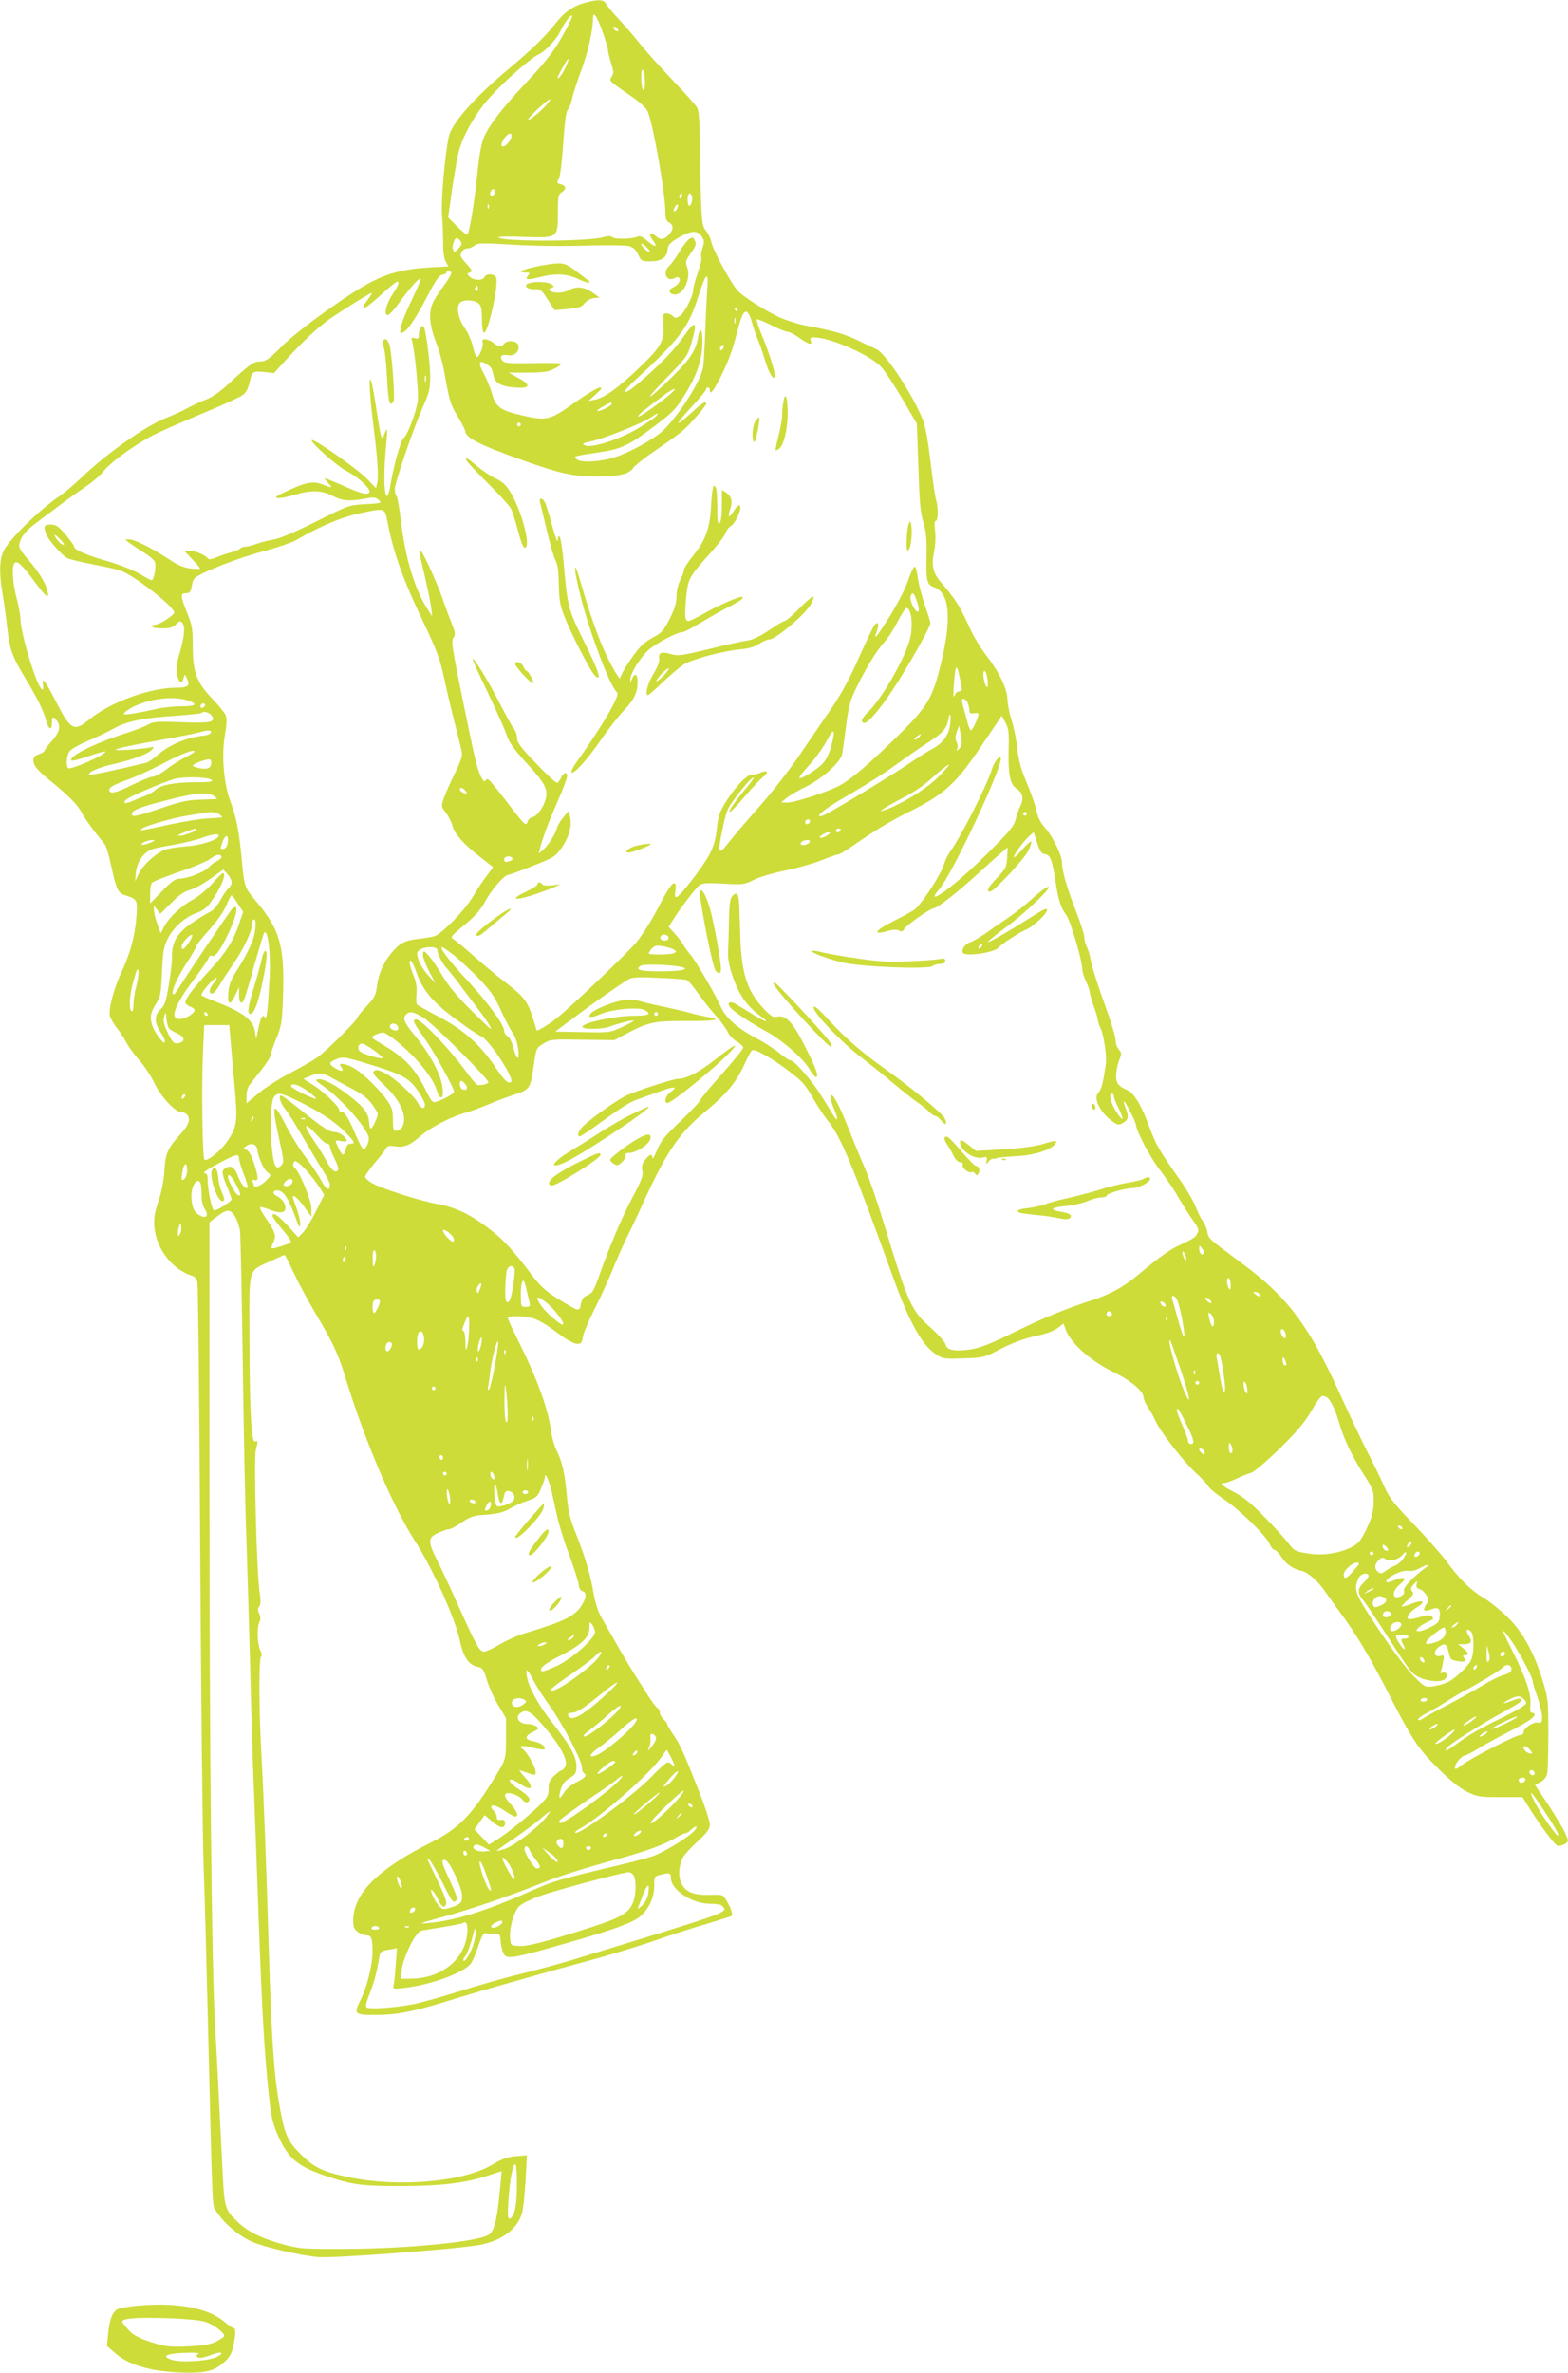 <?xml version="1.0" standalone="no"?>
<!DOCTYPE svg PUBLIC "-//W3C//DTD SVG 20010904//EN"
 "http://www.w3.org/TR/2001/REC-SVG-20010904/DTD/svg10.dtd">
<svg version="1.0" xmlns="http://www.w3.org/2000/svg"
 width="846pt" height="1280pt" viewBox="0 0 846 1280"
 preserveAspectRatio="xMidYMid meet">
<g transform="translate(0,1280) scale(0.1,-0.1)"
fill="#cddc39" stroke="none">
<path d="M3160 12786 c-68 -18 -115 -51 -164 -114 -53 -68 -129 -142 -254
-246 -187 -157 -305 -291 -321 -365 -21 -99 -43 -350 -36 -423 3 -40 6 -106 6
-146 -1 -45 4 -84 13 -101 l15 -28 -105 -6 c-130 -8 -214 -29 -307 -76 -119
-60 -393 -257 -485 -348 -71 -71 -88 -83 -117 -83 -37 0 -55 -13 -172 -121
-44 -41 -90 -73 -120 -84 -26 -9 -70 -30 -98 -45 -27 -15 -81 -40 -120 -55
-109 -43 -317 -189 -455 -321 -41 -39 -93 -83 -115 -98 -110 -73 -277 -237
-306 -299 -23 -51 -24 -122 -4 -237 8 -47 19 -130 25 -184 12 -109 26 -148 99
-269 65 -108 97 -173 110 -225 14 -49 31 -56 31 -12 0 34 7 38 26 13 23 -31
16 -63 -26 -110 -22 -25 -40 -49 -40 -53 0 -5 -14 -13 -30 -19 -22 -7 -30 -16
-30 -33 1 -29 20 -52 95 -113 97 -79 144 -127 166 -169 11 -22 42 -66 67 -99
26 -32 53 -67 60 -76 6 -10 21 -60 32 -112 29 -132 36 -146 79 -160 62 -20 64
-25 57 -114 -7 -103 -34 -200 -79 -296 -42 -88 -73 -204 -64 -241 4 -13 21
-42 38 -64 17 -21 40 -57 51 -79 12 -22 43 -65 70 -95 27 -30 64 -87 83 -127
36 -73 111 -153 144 -153 10 0 22 -5 29 -12 23 -23 12 -56 -37 -110 -67 -73
-79 -102 -84 -195 -3 -51 -15 -112 -32 -163 -22 -65 -26 -95 -22 -140 11 -120
99 -232 208 -264 9 -2 20 -17 24 -33 4 -15 11 -667 15 -1448 5 -781 13 -1553
19 -1715 6 -162 15 -502 21 -755 29 -1190 23 -1055 51 -1100 39 -60 113 -123
183 -156 63 -29 250 -74 361 -85 77 -8 756 43 876 66 123 24 208 91 228 181 5
24 13 102 17 173 l7 129 -59 -5 c-46 -4 -75 -14 -130 -47 -156 -92 -503 -122
-769 -67 -146 31 -190 52 -265 127 -70 70 -86 107 -114 271 -29 167 -41 352
-56 838 -13 447 -28 836 -40 1055 -13 230 -14 505 -2 517 6 6 5 19 -4 36 -16
31 -19 125 -4 152 7 13 6 27 -1 44 -9 19 -9 29 0 40 8 10 9 31 1 82 -15 103
-31 711 -20 759 13 53 12 55 -4 49 -20 -8 -29 157 -30 562 -1 385 -10 353 113
410 40 19 75 34 77 34 2 0 24 -43 48 -95 25 -53 76 -148 114 -213 98 -165 125
-222 162 -342 108 -352 257 -703 380 -895 96 -150 213 -410 240 -531 20 -95
49 -137 100 -147 24 -5 30 -14 48 -74 12 -37 39 -98 62 -135 l40 -67 0 -108
c0 -112 0 -113 -55 -203 -128 -211 -200 -285 -350 -360 -282 -141 -414 -271
-419 -412 -1 -41 3 -53 23 -69 13 -10 33 -19 46 -19 29 0 35 -17 35 -89 0 -71
-30 -192 -65 -261 -38 -75 -33 -80 80 -80 114 0 202 17 390 75 184 57 434 128
730 209 132 35 305 88 385 116 80 28 205 69 279 90 73 22 136 42 139 44 7 8
-6 48 -28 83 -19 32 -20 33 -92 31 -89 -3 -133 17 -154 68 -16 37 -11 89 11
134 7 14 43 53 79 86 54 50 66 67 66 92 0 17 -27 100 -61 184 -82 209 -99 245
-136 300 -18 26 -33 51 -33 56 0 5 -9 17 -20 27 -11 10 -20 26 -20 36 0 10 -6
22 -14 26 -7 4 -32 37 -54 73 -23 36 -53 83 -67 105 -14 22 -56 92 -92 155
-36 63 -77 134 -90 158 -15 25 -32 78 -40 125 -18 104 -45 196 -95 322 -32 79
-42 121 -49 200 -11 124 -25 187 -54 246 -13 25 -26 70 -30 100 -16 126 -76
291 -186 511 -27 54 -49 102 -49 108 0 14 98 12 143 -4 21 -8 56 -27 78 -43
22 -15 60 -43 85 -61 26 -17 57 -32 70 -32 19 0 24 6 29 38 3 20 30 84 59 142
30 58 74 155 100 217 25 62 60 140 77 175 18 35 62 128 98 208 122 264 188
360 333 479 110 91 163 156 206 252 17 37 34 69 40 73 15 9 99 -38 193 -108
76 -57 93 -75 134 -148 27 -46 63 -101 81 -123 71 -88 128 -225 355 -852 86
-238 154 -360 230 -410 35 -23 44 -25 147 -21 100 3 113 6 172 36 89 47 152
71 233 88 41 8 84 25 103 39 l32 25 11 -30 c26 -76 138 -175 265 -235 85 -41
156 -101 156 -132 0 -11 11 -37 25 -57 14 -21 32 -53 40 -72 22 -53 147 -214
213 -276 33 -30 65 -64 71 -75 6 -12 43 -43 83 -70 85 -56 229 -197 248 -242
7 -17 18 -31 25 -31 7 0 25 -18 40 -41 29 -41 58 -61 107 -73 36 -8 91 -57
130 -115 17 -25 55 -77 83 -116 79 -106 150 -225 233 -385 152 -297 178 -337
287 -446 70 -70 119 -109 160 -130 56 -27 68 -29 180 -29 l120 0 20 -33 c76
-123 154 -227 171 -230 10 -1 28 4 39 11 19 15 19 15 0 58 -11 24 -52 92 -91
152 l-72 108 29 15 c16 8 32 26 36 42 4 15 7 113 7 217 0 177 -2 196 -28 280
-46 154 -109 270 -191 350 -40 39 -98 86 -130 105 -71 42 -129 100 -203 200
-31 41 -111 132 -179 202 -104 108 -127 138 -155 200 -17 40 -58 123 -89 183
-31 61 -98 202 -149 314 -169 373 -281 523 -535 710 -176 131 -174 128 -181
166 -3 19 -15 46 -25 59 -10 13 -27 47 -38 77 -12 30 -48 92 -81 139 -116 164
-134 196 -168 289 -43 118 -83 185 -121 201 -49 20 -64 43 -58 92 2 24 10 57
18 75 11 28 11 34 -4 51 -9 10 -17 29 -17 41 0 27 -18 87 -80 261 -26 74 -51
155 -55 180 -4 25 -14 57 -21 72 -8 15 -14 39 -14 53 0 15 -20 77 -44 138 -48
122 -76 219 -76 263 0 40 -51 144 -93 190 -24 27 -38 56 -46 94 -6 30 -30 97
-52 149 -30 71 -43 116 -50 185 -6 50 -20 118 -31 151 -11 33 -21 83 -22 110
-2 60 -43 146 -115 240 -27 35 -62 92 -79 127 -55 118 -63 133 -95 179 -18 25
-49 64 -69 87 -44 49 -54 91 -38 167 7 33 9 80 5 111 -4 36 -3 54 4 54 14 0
14 77 1 116 -5 16 -18 106 -29 199 -12 104 -27 190 -39 223 -51 133 -202 365
-253 388 -13 6 -58 27 -99 47 -75 36 -134 53 -284 81 -43 8 -107 29 -142 45
-77 36 -193 110 -223 142 -35 37 -133 217 -143 263 -5 23 -19 51 -30 63 -23
25 -26 61 -31 463 -2 126 -6 182 -16 200 -8 14 -68 81 -134 150 -66 69 -145
157 -175 195 -31 39 -81 97 -112 130 -31 33 -62 70 -69 83 -13 25 -41 27 -111
8z m-110 -153 c-55 -102 -97 -158 -226 -295 -116 -124 -184 -212 -213 -279
-12 -26 -24 -90 -31 -154 -20 -198 -46 -362 -60 -370 -4 -2 -28 18 -54 44
l-48 48 21 150 c12 82 28 176 37 208 22 85 93 209 166 289 79 88 221 212 265
233 38 18 99 84 118 128 16 36 55 88 62 81 3 -3 -14 -40 -37 -83z m199 1 c17
-47 31 -93 31 -103 0 -10 8 -42 17 -71 14 -43 15 -55 4 -73 -16 -24 -18 -21
103 -105 54 -37 82 -64 92 -87 29 -70 93 -437 94 -537 0 -37 4 -50 20 -58 26
-14 25 -38 -2 -67 -25 -27 -45 -29 -69 -7 -29 26 -43 12 -19 -19 32 -41 17
-45 -26 -8 -25 22 -41 30 -53 25 -29 -14 -121 -16 -136 -4 -10 8 -24 8 -52 0
-85 -24 -563 -24 -563 0 0 4 61 5 135 2 184 -7 185 -6 185 128 0 89 2 101 20
112 27 17 25 36 -4 44 -22 5 -23 7 -10 32 7 16 17 95 23 191 8 116 15 169 25
180 8 9 18 34 22 56 4 22 27 93 51 158 37 100 61 209 63 280 0 39 20 12 49
-69z m87 -1 c-7 -7 -26 7 -26 19 0 6 6 6 15 -2 9 -7 13 -15 11 -17z m-284
-195 c-10 -24 -27 -50 -37 -58 -12 -10 -7 6 16 47 38 70 50 76 21 11z m428
-81 c0 -30 -4 -46 -10 -42 -5 3 -10 32 -10 63 0 41 3 53 10 42 5 -8 10 -37 10
-63z m-541 -133 c-39 -41 -89 -79 -89 -68 0 12 113 115 119 109 2 -3 -11 -21
-30 -41z m-179 -157 c0 -20 -30 -57 -45 -57 -17 0 -10 25 13 53 18 20 32 22
32 4z m-90 -301 c0 -17 -14 -29 -23 -20 -8 8 3 34 14 34 5 0 9 -6 9 -14z
m1010 -21 c0 -8 -4 -15 -10 -15 -5 0 -7 7 -4 15 4 8 8 15 10 15 2 0 4 -7 4
-15z m53 -33 c-3 -12 -9 -22 -14 -22 -11 0 -12 54 -2 64 11 11 23 -19 16 -42z
m-1096 -34 c-3 -8 -6 -5 -6 6 -1 11 2 17 5 13 3 -3 4 -12 1 -19z m1017 -2 c-3
-9 -10 -16 -15 -16 -6 0 -5 9 1 21 13 24 24 20 14 -5z m132 -151 c15 -22 15
-31 4 -64 -7 -22 -10 -44 -6 -49 4 -6 -5 -43 -19 -83 -14 -40 -25 -82 -25 -93
0 -33 -45 -122 -71 -139 -20 -15 -25 -15 -39 -2 -20 18 -50 20 -51 3 -1 -7 -1
-36 1 -65 3 -74 -19 -110 -129 -215 -112 -108 -191 -165 -241 -174 l-35 -7 40
36 c33 30 36 36 20 36 -11 0 -71 -36 -133 -80 -134 -96 -152 -101 -286 -70
-117 27 -141 45 -162 119 -9 31 -29 80 -45 109 -32 56 -25 76 17 48 26 -17 28
-21 38 -67 8 -36 47 -55 121 -59 77 -5 81 15 10 53 l-50 28 103 0 c84 0 110 4
143 21 23 11 38 23 34 27 -3 4 -73 5 -154 3 -123 -2 -149 0 -160 13 -18 22 -5
36 28 30 34 -7 64 18 59 50 -4 27 -58 35 -78 12 -16 -21 -27 -20 -57 4 -31 24
-68 27 -59 4 7 -19 -20 -87 -33 -80 -5 4 -14 30 -20 59 -7 28 -25 71 -42 95
-35 48 -49 113 -29 137 17 20 79 19 102 -2 14 -12 18 -31 18 -84 0 -37 4 -70
10 -74 21 -13 82 258 67 298 -8 21 -55 23 -63 2 -8 -20 -58 -19 -80 2 -15 16
-15 17 1 23 16 6 13 12 -19 48 -32 35 -36 44 -26 61 6 12 20 21 32 21 12 0 29
7 39 16 15 13 38 14 205 4 109 -7 276 -9 394 -5 113 3 219 2 235 -3 21 -6 36
-20 48 -45 16 -35 20 -37 65 -37 60 0 90 20 94 63 3 27 12 37 58 64 67 40 103
42 126 8z m-1296 -40 c0 -6 -9 -20 -20 -30 -18 -17 -20 -17 -26 -1 -4 10 -1
29 5 43 9 21 14 23 26 13 8 -7 15 -18 15 -25z m1015 -43 c-7 -7 -45 29 -45 41
0 6 11 0 25 -13 14 -13 23 -26 20 -28z m-1070 -112 c3 -5 -15 -37 -41 -72 -26
-35 -53 -77 -60 -95 -22 -51 -16 -120 16 -203 17 -41 37 -113 46 -160 29 -166
34 -182 74 -247 22 -37 40 -72 40 -78 0 -36 76 -75 313 -159 203 -72 266 -86
395 -86 125 0 176 12 198 45 9 13 64 57 122 96 59 40 123 86 142 102 39 32
130 137 130 149 0 18 -21 5 -84 -53 -36 -33 -66 -56 -66 -50 0 5 34 46 75 90
41 44 75 85 75 91 0 5 5 10 10 10 6 0 10 -7 10 -16 0 -28 20 -3 59 74 42 85
60 134 86 232 26 99 36 121 53 118 8 -2 20 -24 28 -53 7 -27 22 -71 33 -97 11
-26 29 -78 40 -116 21 -70 51 -115 51 -76 0 27 -34 131 -71 220 -17 41 -29 78
-26 81 3 3 38 -11 78 -31 39 -20 79 -36 89 -36 9 0 35 -13 56 -28 56 -40 77
-47 69 -22 -5 16 -2 20 17 20 85 0 299 -93 360 -157 20 -21 72 -99 116 -174
l79 -135 8 -234 c6 -189 11 -247 27 -298 15 -50 19 -87 17 -180 -3 -137 2
-157 41 -170 85 -30 97 -171 34 -424 -44 -177 -72 -223 -231 -379 -152 -148
-240 -225 -306 -263 -55 -33 -248 -96 -290 -96 l-32 1 30 25 c17 13 62 40 100
58 91 44 190 134 199 178 3 18 13 87 21 152 12 96 21 134 49 192 52 109 114
213 156 258 21 23 54 74 74 114 20 39 41 72 46 72 31 0 39 -112 14 -187 -39
-117 -154 -312 -223 -377 -33 -31 -40 -56 -17 -56 21 0 86 76 160 190 77 116
196 328 196 348 0 6 -14 51 -31 100 -16 48 -33 113 -37 145 -4 32 -11 59 -17
60 -5 1 -21 -32 -35 -73 -15 -45 -55 -124 -99 -194 -73 -117 -91 -138 -69 -78
14 36 4 54 -15 28 -7 -9 -45 -90 -85 -179 -51 -114 -96 -197 -152 -277 -43
-63 -122 -178 -174 -255 -53 -77 -148 -198 -212 -270 -63 -71 -134 -154 -156
-182 -63 -83 -69 -73 -39 67 9 47 23 96 31 110 19 35 93 131 121 155 30 27 16
2 -36 -60 -58 -70 -88 -115 -77 -115 6 0 42 38 82 85 40 47 84 93 98 104 32
23 23 39 -13 23 -14 -7 -37 -12 -50 -12 -28 0 -92 -70 -145 -156 -28 -46 -36
-72 -42 -132 -5 -53 -16 -93 -37 -136 -34 -66 -164 -236 -182 -236 -7 0 -9 12
-5 34 4 19 2 37 -3 40 -13 8 -37 -29 -101 -152 -30 -56 -79 -133 -110 -170
-51 -59 -344 -339 -425 -404 -36 -30 -105 -72 -109 -67 -1 2 -10 31 -20 64
-27 88 -49 119 -137 186 -44 33 -121 97 -172 142 -51 45 -103 89 -116 97 -23
15 -23 15 56 81 58 48 87 82 111 126 33 63 103 143 124 143 7 1 67 22 133 49
115 45 122 50 157 100 39 56 56 120 43 168 l-7 28 -28 -34 c-16 -18 -31 -44
-35 -58 -8 -32 -46 -93 -75 -118 l-23 -20 6 25 c3 14 13 48 23 75 16 48 27 76
94 232 16 39 30 78 30 87 0 24 -19 19 -32 -8 -6 -14 -16 -27 -22 -29 -6 -2
-57 45 -113 104 -83 86 -103 113 -103 137 0 16 -8 40 -19 53 -10 13 -43 74
-75 135 -58 115 -145 257 -146 238 0 -6 38 -89 84 -185 46 -96 91 -197 100
-225 13 -39 38 -75 102 -145 101 -110 119 -142 110 -192 -9 -46 -47 -101 -73
-105 -11 -2 -23 -12 -26 -24 -8 -28 -16 -20 -96 85 -111 144 -120 154 -130
138 -7 -11 -12 -7 -24 15 -22 43 -33 89 -102 426 -55 270 -61 310 -49 327 12
17 11 27 -7 73 -12 29 -35 91 -51 138 -38 107 -119 279 -124 264 -3 -6 9 -66
26 -134 16 -68 32 -146 36 -174 l6 -51 -26 40 c-68 107 -118 270 -142 469 -8
72 -20 135 -25 141 -5 5 -9 21 -9 36 0 34 98 321 151 442 37 83 40 100 40 172
-1 76 -24 252 -35 262 -11 11 -26 -10 -26 -38 0 -26 -3 -29 -21 -24 -19 6 -21
4 -15 -16 14 -54 37 -286 30 -324 -11 -65 -54 -179 -75 -197 -18 -15 -55 -150
-74 -265 -4 -24 -11 -45 -15 -48 -16 -10 -21 100 -11 220 13 148 13 159 -4
115 -16 -44 -18 -38 -44 130 -40 269 -51 188 -14 -105 20 -161 27 -259 18
-292 l-6 -27 -49 51 c-50 52 -288 219 -298 209 -10 -11 138 -143 191 -169 67
-35 138 -104 118 -116 -17 -11 -46 -3 -149 43 -46 20 -86 36 -89 36 -4 0 4
-11 17 -25 28 -29 24 -30 -31 -8 -50 19 -90 12 -197 -39 -51 -24 -62 -32 -45
-35 12 -2 52 5 88 16 91 28 151 27 209 -4 51 -27 93 -31 176 -15 46 9 56 8 73
-7 19 -17 16 -18 -71 -23 -90 -5 -91 -6 -265 -93 -110 -55 -194 -91 -228 -97
-30 -5 -72 -16 -94 -24 -22 -8 -50 -15 -62 -16 -12 0 -25 -4 -28 -10 -3 -5
-25 -14 -48 -20 -23 -6 -59 -18 -80 -27 -26 -11 -41 -13 -45 -6 -13 19 -73 44
-99 41 l-26 -3 41 -43 c23 -24 42 -46 42 -49 0 -3 -23 -3 -52 0 -38 5 -69 18
-118 51 -88 58 -184 106 -212 106 l-23 -1 22 -17 c13 -9 47 -33 78 -52 30 -18
58 -42 61 -52 8 -26 -5 -98 -18 -98 -5 0 -35 16 -66 35 -32 19 -105 48 -167
66 -117 33 -185 63 -185 80 0 6 -21 35 -46 65 -39 46 -52 54 -80 54 -37 0 -41
-10 -24 -54 11 -29 84 -112 113 -127 10 -6 73 -21 140 -34 67 -13 135 -28 150
-34 77 -30 287 -194 287 -225 0 -15 -79 -66 -102 -66 -10 0 -18 -4 -18 -10 0
-5 25 -10 55 -10 43 0 58 5 75 22 16 17 23 19 32 10 18 -18 15 -69 -11 -160
-19 -65 -22 -91 -15 -123 10 -45 26 -53 35 -17 6 23 6 23 19 -5 18 -36 4 -47
-62 -47 -138 0 -354 -79 -463 -169 -87 -72 -104 -62 -189 106 -49 96 -73 126
-64 79 3 -14 2 -26 -3 -26 -26 0 -118 300 -119 386 0 17 -9 66 -21 110 -22 85
-26 171 -10 187 14 14 41 -11 107 -100 65 -87 80 -98 71 -54 -9 44 -48 107
-108 176 -41 47 -49 63 -44 82 10 41 33 69 93 114 31 23 91 68 132 99 41 31
103 75 137 98 34 23 75 58 90 78 44 55 191 160 294 208 52 25 171 76 264 115
94 39 181 79 195 90 16 11 29 35 35 62 15 66 18 68 79 62 l54 -6 44 48 c106
119 199 205 268 252 90 60 208 133 216 133 4 0 -5 -15 -20 -34 -14 -19 -26
-37 -26 -40 0 -17 27 1 96 64 43 39 81 70 86 70 15 0 8 -21 -23 -66 -35 -52
-50 -114 -27 -114 8 0 40 35 70 78 58 80 108 133 108 115 0 -6 -23 -58 -50
-115 -28 -57 -53 -120 -57 -142 -6 -36 -5 -38 14 -28 27 15 66 74 132 200 43
82 61 108 79 110 12 2 22 8 22 13 0 12 17 12 25 -1z m1381 -92 c-3 -40 -8
-143 -11 -228 -3 -85 -8 -171 -11 -190 -13 -82 -156 -299 -237 -360 -74 -56
-197 -118 -268 -135 -83 -19 -163 -20 -179 -1 -13 16 -22 14 130 37 112 17
154 37 283 134 108 81 122 95 174 179 64 103 93 191 93 283 0 71 -14 84 -24
22 -11 -69 -45 -120 -138 -211 -139 -136 -166 -145 -37 -12 112 114 118 122
139 192 35 120 24 130 -41 37 -54 -77 -130 -155 -252 -259 -72 -61 -90 -51
-22 12 250 230 299 294 350 455 44 138 60 152 51 45z m-1240 -5 c-10 -10 -19
5 -10 18 6 11 8 11 12 0 2 -7 1 -15 -2 -18z m1404 -103 c0 -5 -2 -10 -4 -10
-3 0 -8 5 -11 10 -3 6 -1 10 4 10 6 0 11 -4 11 -10z m-13 -72 c-3 -7 -5 -2 -5
12 0 14 2 19 5 13 2 -7 2 -19 0 -25z m-63 -133 c-4 -8 -10 -15 -15 -15 -4 0
-6 7 -3 15 4 8 10 15 15 15 4 0 6 -7 3 -15z m-1607 -182 c-3 -10 -5 -4 -5 12
0 17 2 24 5 18 2 -7 2 -21 0 -30z m1313 -75 c-59 -49 -161 -120 -166 -115 -5
5 12 20 126 106 69 52 98 59 40 9z m-310 -47 c0 -11 -70 -45 -77 -38 -3 3 12
15 34 26 45 24 43 23 43 12z m240 -66 c-7 -8 -50 -38 -96 -65 -98 -60 -251
-109 -287 -93 -19 9 -15 12 33 22 69 15 273 96 320 128 40 27 47 29 30 8z
m-730 -45 c0 -5 -4 -10 -10 -10 -5 0 -10 5 -10 10 0 6 5 10 10 10 6 0 10 -4
10 -10z m-720 -522 c33 -171 84 -314 197 -550 71 -150 88 -196 109 -295 14
-65 39 -172 56 -238 17 -66 34 -135 38 -153 7 -27 1 -47 -35 -122 -24 -49 -51
-110 -60 -135 -15 -45 -15 -47 11 -80 14 -18 30 -50 35 -70 13 -45 60 -99 148
-167 36 -29 68 -53 70 -54 2 -2 -12 -22 -31 -46 -19 -24 -53 -75 -76 -114 -41
-71 -163 -197 -206 -214 -12 -4 -52 -11 -88 -15 -74 -8 -103 -23 -149 -80 -43
-53 -66 -109 -75 -175 -6 -48 -13 -62 -55 -107 -27 -28 -49 -56 -49 -60 0 -15
-174 -188 -220 -219 -25 -17 -91 -55 -147 -84 -56 -29 -131 -77 -167 -107
l-66 -55 0 39 c0 22 7 48 15 58 8 11 38 48 65 83 28 35 50 70 50 78 0 9 14 50
31 92 29 71 31 88 36 227 9 269 -16 358 -141 508 -71 86 -66 70 -86 274 -13
122 -26 186 -59 276 -34 92 -46 244 -28 347 10 57 12 93 5 110 -5 14 -37 54
-72 90 -85 88 -106 145 -106 285 0 92 -3 112 -30 178 -37 92 -38 107 -6 107
20 0 25 6 31 40 6 36 12 43 53 64 87 43 229 95 348 126 66 18 138 43 161 56
138 80 253 127 363 149 117 24 116 24 130 -47z m-1745 -126 c-7 -7 -34 18 -47
42 -8 16 -3 14 21 -8 17 -16 29 -32 26 -34z m4595 -287 c19 -49 22 -75 11 -75
-16 0 -45 65 -38 84 9 22 16 20 27 -9z m250 -492 c0 -7 -7 -13 -15 -13 -9 0
-20 -10 -25 -22 -7 -16 -8 -1 -4 52 8 113 15 125 30 55 7 -33 13 -66 14 -72z
m134 75 c3 -13 6 -34 6 -47 0 -36 -16 -13 -23 32 -6 40 7 52 17 15z m-4301
-140 c46 -18 30 -28 -43 -28 -39 0 -99 -6 -133 -14 -97 -22 -172 -34 -177 -29
-9 8 45 43 95 59 94 32 193 37 258 12z m4197 -7 c5 -11 10 -30 10 -42 0 -17 5
-20 25 -17 14 3 25 1 25 -3 0 -18 -33 -89 -41 -89 -4 0 -13 19 -19 43 -6 23
-15 58 -21 77 -5 19 -9 38 -9 43 0 14 20 7 30 -12z m-4119 -24 c-13 -13 -26
-3 -16 12 3 6 11 8 17 5 6 -4 6 -10 -1 -17z m43 -50 c20 -33 -9 -39 -167 -33
-132 5 -151 3 -180 -14 -17 -10 -77 -33 -132 -50 -160 -52 -305 -126 -278
-143 5 -3 46 8 92 24 46 16 86 27 89 25 12 -13 -183 -100 -200 -90 -13 9 -9
68 7 91 8 11 50 35 92 53 43 18 107 48 143 68 76 42 160 59 343 71 70 5 131
11 134 15 12 12 45 2 57 -17z m3981 -53 c-7 -52 -42 -97 -95 -124 -20 -10 -81
-49 -134 -85 -90 -61 -370 -231 -443 -269 -18 -9 -33 -12 -33 -7 0 15 53 52
190 131 69 40 170 105 225 145 55 40 132 94 172 119 80 52 100 74 110 126 9
49 17 19 8 -36z m317 -132 c-3 -131 8 -183 42 -206 33 -21 41 -52 23 -90 -8
-17 -21 -51 -27 -76 -10 -39 -32 -65 -158 -190 -131 -130 -267 -239 -280 -226
-2 3 10 22 27 41 67 77 331 637 331 703 0 28 -36 -16 -49 -60 -26 -85 -165
-360 -225 -443 -12 -16 -27 -48 -34 -70 -15 -54 -122 -216 -158 -242 -16 -11
-66 -39 -111 -61 -109 -55 -120 -80 -24 -52 22 6 40 6 52 0 14 -8 20 -6 28 9
11 20 141 111 159 111 17 0 131 88 234 183 56 51 115 104 133 119 l32 27 -3
-55 c-3 -52 -7 -60 -54 -109 -50 -53 -61 -75 -38 -75 20 0 183 174 206 220 12
24 19 46 16 49 -4 4 -26 -16 -50 -44 -24 -27 -44 -45 -44 -39 0 14 50 83 82
112 l25 23 19 -58 c15 -46 24 -59 42 -61 29 -4 40 -32 57 -147 16 -103 26
-136 60 -185 23 -33 85 -246 85 -293 1 -12 9 -40 20 -62 11 -22 19 -48 20 -58
0 -10 10 -43 21 -75 12 -31 22 -66 23 -77 2 -11 7 -29 13 -40 18 -34 36 -154
29 -198 -14 -100 -24 -136 -40 -152 -28 -28 7 -102 70 -150 32 -24 39 -26 59
-15 33 18 37 35 20 77 -8 20 -13 38 -11 41 6 5 66 -113 66 -130 0 -26 72 -164
116 -223 62 -84 88 -121 124 -185 18 -30 48 -77 67 -104 30 -42 33 -52 23 -70
-11 -22 -20 -28 -102 -66 -50 -23 -110 -67 -224 -163 -71 -59 -147 -101 -244
-132 -144 -47 -259 -94 -416 -171 -132 -65 -186 -86 -240 -94 -82 -12 -128 -3
-132 27 -2 11 -37 51 -78 88 -109 98 -121 125 -255 565 -34 113 -80 246 -101
295 -22 50 -60 142 -85 205 -52 134 -95 215 -101 187 -2 -10 6 -41 18 -69 23
-53 21 -76 -3 -36 -7 12 -35 58 -62 101 -50 83 -149 197 -170 197 -7 0 -35 18
-61 40 -27 22 -83 58 -124 80 -96 49 -164 109 -189 165 -29 66 -140 257 -166
285 -12 14 -28 36 -35 48 -6 13 -27 41 -47 63 l-35 39 23 37 c35 57 118 166
140 185 18 15 35 16 132 11 108 -6 114 -5 165 21 30 15 105 37 170 50 64 13
151 38 194 55 42 17 82 31 88 31 7 0 33 14 59 32 154 106 210 140 335 203 185
93 245 148 386 358 l105 156 20 -37 c17 -32 20 -53 17 -150z m-266 10 c-16
-16 -17 -16 -11 0 4 9 2 25 -4 36 -8 14 -7 29 1 54 l13 33 9 -53 c8 -45 6 -56
-8 -70z m-691 13 c-9 -36 -28 -75 -44 -92 -30 -33 -119 -89 -128 -80 -3 4 22
36 55 72 33 36 75 95 94 131 38 74 48 61 23 -31z m-3347 73 c-3 -7 -18 -14
-34 -16 -93 -8 -192 -50 -256 -107 -20 -19 -48 -37 -60 -40 -168 -41 -308 -70
-308 -64 0 17 56 40 141 59 101 23 181 54 201 78 11 13 9 14 -17 9 -16 -4 -68
-9 -115 -12 -121 -7 -75 7 160 50 107 19 209 39 225 44 44 13 67 13 63 -1z
m3822 -23 c-7 -8 -18 -15 -24 -15 -6 0 -2 7 8 15 25 19 32 19 16 0z m-3910
-80 c0 -2 -21 -16 -48 -29 -26 -13 -72 -42 -102 -65 -30 -23 -64 -41 -76 -41
-12 0 -63 -21 -114 -46 -83 -42 -120 -50 -120 -26 0 16 22 28 100 56 41 15
121 52 178 81 106 57 182 86 182 70z m90 -58 c-1 -30 -17 -39 -59 -32 -22 4
-41 10 -41 15 0 10 82 39 93 33 4 -2 7 -10 7 -16z m3915 -86 c-65 -62 -191
-139 -281 -171 -27 -9 -28 -9 -10 5 11 8 60 36 110 62 59 30 117 70 165 115
41 37 77 65 80 62 3 -3 -26 -36 -64 -73z m-3913 -9 c9 -9 -11 -12 -85 -12
-113 0 -192 -15 -218 -41 -11 -11 -36 -25 -57 -33 -20 -7 -54 -21 -74 -30 -41
-18 -52 -5 -15 18 24 16 179 82 242 102 47 16 190 13 207 -4z m1369 -58 c12
-14 11 -16 -5 -13 -11 2 -21 10 -24 17 -5 17 13 15 29 -4z m-1355 -29 c10 -8
17 -15 14 -15 -3 -1 -43 -2 -90 -4 -70 -2 -108 -11 -220 -49 -87 -30 -138 -43
-144 -37 -19 19 18 39 119 66 214 58 285 66 321 39z m30 -100 c10 -8 15 -15 9
-15 -5 -1 -39 -3 -75 -5 -36 -2 -130 -17 -209 -34 -162 -35 -158 -34 -146 -22
16 15 165 58 245 71 41 6 82 13 90 15 38 7 68 4 86 -10z m4354 5 c0 -5 -4 -10
-10 -10 -5 0 -10 5 -10 10 0 6 5 10 10 10 6 0 10 -4 10 -10z m-1170 -38 c0
-13 -12 -22 -22 -16 -10 6 -1 24 13 24 5 0 9 -4 9 -8z m-3310 -47 c0 -9 -72
-35 -94 -34 -12 0 -1 8 29 19 54 20 65 23 65 15z m3475 -5 c-3 -5 -10 -10 -16
-10 -5 0 -9 5 -9 10 0 6 7 10 16 10 8 0 12 -4 9 -10z m-69 -25 c-11 -8 -27
-15 -35 -15 -13 1 -12 4 3 15 11 8 27 15 35 15 13 -1 12 -4 -3 -15z m-3286 -4
c0 -20 -88 -49 -165 -56 -44 -3 -96 -11 -116 -16 -47 -12 -127 -82 -151 -134
l-19 -40 4 47 c6 58 43 112 89 127 18 6 74 17 123 25 50 9 115 25 145 36 60
21 90 25 90 11z m50 -20 c0 -30 -11 -51 -26 -51 -17 0 -17 -1 -3 39 12 34 29
42 29 12z m-419 -17 c-18 -8 -38 -13 -45 -11 -14 6 32 26 59 26 14 -1 10 -5
-14 -15z m3557 4 c-5 -16 -48 -24 -48 -10 0 11 17 20 38 21 8 1 12 -5 10 -11z
m-3173 -78 c3 -5 -7 -16 -22 -24 -16 -7 -37 -23 -47 -35 -23 -25 -115 -61
-156 -61 -24 0 -44 -14 -95 -67 l-65 -67 0 50 c0 27 4 54 8 59 7 10 46 26 198
79 50 18 104 42 120 54 32 23 50 27 59 12z m1569 -9 c3 -5 -1 -12 -10 -15 -25
-10 -34 -7 -34 9 0 16 35 21 44 6z m-1514 -130 c0 -10 -7 -25 -16 -32 -9 -7
-29 -36 -45 -65 -16 -28 -39 -56 -52 -61 -12 -6 -55 -31 -94 -57 -83 -54 -116
-106 -115 -184 1 -26 -7 -95 -17 -155 -15 -90 -22 -111 -45 -132 -33 -31 -34
-72 -1 -121 14 -20 25 -44 25 -53 -1 -26 -58 49 -70 92 -13 43 -7 68 25 117
20 30 24 53 29 165 5 111 9 137 31 181 30 60 95 119 159 140 30 11 52 27 73
57 56 77 88 157 65 157 -4 0 -30 -26 -58 -58 -28 -32 -75 -70 -105 -86 -62
-34 -128 -96 -154 -146 l-18 -35 -18 50 c-10 28 -18 61 -18 75 l-1 25 18 -23
17 -22 59 59 c42 42 70 62 100 70 22 5 73 33 111 60 l70 50 23 -25 c12 -14 22
-33 22 -43z m33 -116 l29 -45 -18 -52 c-31 -97 -72 -164 -155 -254 -94 -102
-139 -161 -139 -181 0 -7 11 -18 25 -23 14 -5 25 -13 25 -18 0 -16 -36 -42
-68 -48 -71 -14 -48 64 63 210 41 55 77 108 81 118 3 10 10 16 15 12 17 -10
39 17 79 95 56 112 74 193 35 161 -11 -9 -246 -357 -300 -445 -11 -17 -20 -24
-23 -17 -6 20 24 88 78 172 28 42 50 82 50 87 0 6 31 45 69 87 42 47 78 97 92
131 12 30 25 55 28 55 3 0 19 -20 34 -45z m94 -140 c-6 -55 -36 -121 -107
-233 -24 -38 -35 -68 -38 -107 -6 -68 11 -73 38 -12 l20 42 0 -42 c0 -46 15
-57 29 -20 5 12 30 96 55 187 26 90 49 166 51 169 20 20 36 -107 30 -234 -9
-178 -16 -240 -25 -224 -13 20 -22 5 -36 -59 l-12 -57 -7 43 c-11 62 -65 102
-220 162 -33 13 -63 26 -68 30 -4 4 11 28 34 54 43 49 67 57 30 10 -24 -31
-27 -54 -6 -54 8 0 26 21 41 48 15 26 47 74 70 108 54 76 104 180 104 217 0
15 5 27 11 27 8 0 10 -17 6 -55z m-358 -70 c-26 -38 -39 -44 -39 -20 0 18 48
70 57 61 3 -3 -5 -21 -18 -41z m2588 29 c5 -15 -20 -24 -37 -14 -7 4 -9 13 -5
19 8 14 37 11 42 -5z m26 -65 c16 -9 17 -13 6 -20 -16 -10 -139 -12 -139 -2 0
3 8 15 17 26 14 15 26 18 57 13 21 -4 48 -11 59 -17z m-1273 -4 c0 -23 28 -76
56 -105 12 -14 40 -48 61 -77 21 -28 63 -85 94 -125 54 -70 85 -118 75 -118
-2 0 -50 46 -107 103 -71 70 -119 128 -151 182 -26 44 -60 93 -75 110 -28 29
-28 29 -31 7 -2 -12 13 -53 32 -90 l36 -67 -40 44 c-22 24 -45 61 -52 83 -11
36 -10 42 7 54 27 20 95 19 95 -1z m84 -24 c28 -22 88 -77 133 -123 67 -69 89
-100 123 -173 22 -50 52 -106 65 -125 14 -20 27 -58 31 -89 9 -68 -9 -62 -27
10 -7 28 -21 55 -31 60 -10 5 -18 18 -18 29 0 32 -94 160 -205 278 -95 103
-147 172 -129 172 4 0 30 -18 58 -39z m-199 -92 c33 -98 87 -163 211 -255 63
-47 126 -89 139 -94 42 -16 181 -227 163 -246 -15 -14 -37 7 -84 77 -80 121
-174 205 -305 273 -63 33 -117 64 -120 68 -3 5 -4 30 -2 56 4 33 -1 63 -16
100 -12 29 -21 60 -21 68 0 28 18 4 35 -47z m1433 24 c48 -12 -3 -23 -115 -23
-111 0 -140 8 -106 30 18 11 173 6 221 -7z m-2942 -101 c-9 -33 -16 -79 -16
-102 0 -25 -4 -39 -10 -35 -15 9 -12 79 6 148 9 34 19 66 22 72 14 22 12 -26
-2 -83z m2967 32 c9 -3 35 -32 57 -64 22 -32 65 -87 96 -122 31 -34 62 -77 70
-94 7 -18 29 -41 49 -52 19 -12 35 -27 35 -34 0 -7 -52 -71 -115 -142 -63 -70
-115 -133 -115 -139 0 -6 -47 -56 -105 -112 -88 -83 -110 -110 -130 -160 -14
-33 -25 -52 -25 -42 0 25 -15 21 -39 -10 -16 -19 -20 -34 -15 -58 5 -27 -4
-51 -49 -136 -58 -108 -126 -267 -179 -417 -33 -96 -42 -110 -75 -123 -15 -5
-24 -20 -29 -44 -8 -43 -8 -43 -123 28 -67 42 -95 67 -144 132 -101 134 -154
191 -230 248 -99 76 -180 114 -273 131 -94 16 -316 87 -361 116 -18 11 -33 25
-33 32 0 7 23 39 50 72 28 32 55 67 61 78 9 17 17 19 49 14 49 -8 82 5 136 53
55 48 160 103 239 126 33 9 92 31 130 47 39 17 102 40 140 53 83 26 88 33 105
159 13 90 13 92 52 116 37 23 43 24 211 21 l172 -2 60 32 c122 65 154 72 328
71 152 -1 202 8 115 22 -24 4 -65 13 -93 21 -27 8 -84 21 -125 30 -41 8 -102
22 -135 31 -51 14 -69 15 -119 5 -61 -13 -149 -52 -161 -71 -14 -22 5 -22 55
-1 62 27 205 40 238 22 41 -22 23 -31 -65 -31 -95 -1 -263 -36 -271 -58 -5
-16 105 -16 145 -1 42 16 127 38 132 33 2 -2 -25 -17 -61 -34 -65 -30 -66 -31
-213 -28 l-149 3 95 71 c95 72 260 188 302 212 17 10 55 12 157 7 74 -3 143
-8 153 -11z m-2791 -262 c6 -7 26 -19 45 -27 35 -15 44 -39 17 -49 -32 -12
-41 -5 -69 53 -22 46 -26 65 -19 87 8 28 8 28 12 -11 2 -22 8 -46 14 -53z
m209 75 c-1 -12 -15 -9 -19 4 -3 6 1 10 8 8 6 -3 11 -8 11 -12z m1165 -18 c54
-34 357 -336 349 -349 -6 -10 -51 -18 -63 -11 -5 3 -37 42 -69 86 -85 114
-230 265 -255 265 -26 0 -22 -11 46 -107 52 -74 156 -263 156 -283 0 -10 -58
-42 -97 -54 -18 -6 -25 1 -47 46 -65 133 -118 190 -242 263 -64 38 -65 39 -42
51 13 7 32 13 42 14 29 0 151 -104 215 -184 51 -65 66 -91 85 -148 3 -10 11
-18 17 -18 8 0 10 16 7 50 -7 69 -64 178 -143 275 -66 80 -75 101 -53 123 19
19 40 14 94 -19z m1264 21 c0 -5 -4 -10 -10 -10 -5 0 -10 5 -10 10 0 6 5 10
10 10 6 0 10 -4 10 -10z m-1402 -73 c4 -18 -14 -22 -37 -8 -7 5 -10 14 -6 20
10 17 39 9 43 -12z m-904 -69 c4 -46 13 -158 22 -250 17 -189 13 -217 -39
-294 -34 -51 -111 -113 -124 -100 -11 11 -16 392 -8 574 l7 152 68 0 67 0 7
-82z m775 -55 c28 -21 48 -39 46 -41 -7 -7 -99 19 -119 33 -21 16 -15 45 8 45
8 0 37 -17 65 -37z m-9 -80 c160 -49 199 -71 243 -135 20 -29 37 -62 39 -72 5
-31 -20 -30 -36 2 -22 42 -135 144 -184 166 -33 15 -45 17 -55 7 -9 -9 3 -25
55 -74 91 -85 128 -171 98 -228 -6 -10 -20 -19 -30 -19 -18 0 -20 7 -20 59 0
46 -5 66 -26 97 -36 55 -121 140 -173 175 -49 32 -104 41 -81 14 20 -24 4 -29
-29 -9 -39 23 -39 32 2 49 37 16 45 15 197 -32z m-219 -68 c24 -13 73 -40 109
-59 66 -34 93 -58 125 -109 17 -26 17 -29 0 -67 -22 -48 -30 -50 -33 -8 -4 51
-23 79 -92 135 -81 65 -153 105 -183 101 -19 -3 -15 -8 28 -38 100 -69 245
-236 245 -282 0 -23 -17 -58 -29 -58 -5 0 -23 35 -42 78 -41 95 -57 122 -75
122 -8 0 -14 6 -14 13 0 18 -86 100 -144 136 l-49 31 34 14 c48 21 70 20 120
-9z m723 -38 c12 -19 3 -32 -19 -24 -17 7 -21 51 -3 45 6 -2 16 -12 22 -21z
m-853 -34 c27 -20 47 -38 45 -40 -7 -7 -136 57 -136 67 0 21 45 8 91 -27z
m-669 -35 c-7 -7 -12 -8 -12 -2 0 14 12 26 19 19 2 -3 -1 -11 -7 -17z m596 -8
c117 -55 207 -112 265 -168 61 -61 68 -72 38 -72 -13 0 -21 -9 -26 -30 -9 -39
-18 -38 -38 5 -22 46 -22 46 13 39 17 -4 30 -2 30 3 0 18 -39 46 -65 46 -29 0
-66 25 -196 130 -46 37 -87 67 -91 67 -18 0 -6 -40 22 -75 17 -21 60 -90 97
-154 37 -64 84 -143 105 -175 21 -33 38 -67 38 -77 0 -37 -20 -28 -44 18 -14
26 -52 84 -85 128 -34 44 -82 122 -108 173 -71 140 -80 122 -36 -76 25 -115
26 -123 10 -139 -12 -12 -20 -14 -28 -6 -30 30 -39 342 -10 376 19 24 37 21
109 -13z m4422 15 c0 -9 12 -38 26 -66 33 -66 24 -75 -15 -13 -30 47 -41 94
-21 94 6 0 10 -7 10 -15z m-4649 -128 c-10 -9 -11 -8 -5 6 3 10 9 15 12 12 3
-3 0 -11 -7 -18z m286 7 c-3 -3 -12 -4 -19 -1 -8 3 -5 6 6 6 11 1 17 -2 13 -5z
m76 -101 c16 -18 35 -33 43 -33 8 0 14 -7 14 -15 0 -9 11 -38 25 -66 14 -27
23 -54 20 -59 -13 -21 -33 -8 -60 41 -15 29 -47 80 -71 115 -67 98 -52 107 29
17z m-335 -63 c6 -45 35 -111 56 -125 20 -15 20 -15 -9 -45 -24 -25 -65 -41
-65 -26 0 2 -3 12 -6 20 -5 12 -2 15 10 10 22 -9 21 18 -5 95 -15 43 -28 65
-41 69 -18 4 -18 5 -1 18 27 21 57 13 61 -16z m-98 -51 c0 -11 12 -50 26 -85
14 -36 23 -68 20 -71 -11 -11 -35 18 -52 62 -18 48 -36 60 -65 45 -25 -14 -24
-28 6 -102 14 -34 25 -65 25 -68 0 -11 -77 -60 -94 -60 -13 0 -36 111 -36 175
0 14 -5 25 -12 25 -21 0 5 19 83 60 85 45 99 48 99 19z m381 -84 c21 -25 47
-60 58 -78 l20 -33 -45 -90 c-25 -49 -56 -100 -70 -114 l-25 -25 -57 63 c-54
58 -82 76 -82 52 0 -5 25 -39 55 -75 37 -43 51 -67 43 -70 -68 -25 -97 -33
-102 -28 -3 3 1 18 10 34 16 33 9 53 -48 137 -17 24 -27 46 -24 49 3 3 23 -2
46 -11 59 -24 90 -21 90 7 -1 27 -17 50 -49 66 -28 15 -14 37 17 27 27 -9 49
-45 83 -135 23 -63 28 -70 29 -44 0 18 -9 56 -20 85 -11 29 -20 57 -20 61 0
17 33 -12 65 -58 l35 -49 0 45 c0 45 -66 204 -91 219 -6 5 -9 15 -6 25 6 15 9
15 28 1 12 -8 39 -36 60 -61z m-661 21 c0 -18 -7 -39 -15 -46 -17 -14 -19 -4
-9 49 9 41 24 40 24 -3z m264 -77 c27 -49 29 -68 7 -54 -13 7 -51 79 -51 95 0
24 19 7 44 -41z m304 14 c-2 -10 -13 -19 -26 -21 -24 -4 -29 7 -10 26 18 18
40 15 36 -5z m-494 -15 c2 -13 4 -41 4 -64 -1 -22 7 -52 17 -67 29 -44 -3 -58
-47 -19 -23 20 -33 92 -18 136 13 40 37 48 44 14z m184 -170 c11 -18 23 -53
27 -78 3 -25 10 -353 15 -730 5 -377 14 -806 20 -955 5 -148 14 -452 20 -675
5 -223 14 -517 20 -655 5 -137 17 -446 25 -685 18 -491 30 -710 51 -919 16
-166 25 -202 66 -288 52 -105 103 -144 260 -196 128 -43 190 -51 398 -50 213
1 342 16 464 57 39 13 72 23 72 23 1 -1 -5 -61 -12 -134 -14 -138 -30 -195
-61 -211 -69 -37 -441 -73 -768 -74 -227 -1 -245 0 -336 24 -118 32 -191 68
-247 122 -69 65 -72 75 -82 289 -24 484 -31 623 -40 777 -18 313 -30 1488 -30
2905 l0 1421 42 32 c52 40 71 40 96 0z m-297 -95 c-9 -16 -10 -16 -11 4 0 12
3 30 7 40 7 16 8 16 11 -4 2 -12 -1 -30 -7 -40z m1473 -16 c6 -9 7 -20 2 -24
-8 -9 -56 41 -56 59 0 13 40 -13 54 -35z m-577 -69 c-3 -8 -6 -5 -6 6 -1 11 2
17 5 13 3 -3 4 -12 1 -19z m4627 -20 c-9 -14 -24 2 -24 25 1 21 1 21 15 3 8
-10 12 -23 9 -28z m-4465 -16 c0 -15 -4 -36 -9 -47 -6 -15 -9 -6 -9 33 -1 33
3 51 9 47 6 -3 10 -18 9 -33z m4371 -12 c0 -13 -1 -13 -10 0 -5 8 -10 22 -10
30 0 13 1 13 10 0 5 -8 10 -22 10 -30z m-4536 -5 c-4 -8 -8 -15 -10 -15 -2 0
-4 7 -4 15 0 8 4 15 10 15 5 0 7 -7 4 -15z m912 -49 c3 -8 -1 -52 -8 -98 -10
-59 -18 -83 -29 -83 -11 0 -14 15 -13 72 1 40 5 84 8 98 7 27 33 34 42 11z
m3864 -89 c0 -24 -3 -28 -10 -17 -13 20 -13 63 0 55 6 -3 10 -21 10 -38z
m-3804 -4 c3 -16 10 -44 15 -63 12 -49 12 -50 -16 -50 -24 0 -25 2 -25 70 0
71 14 94 26 43z m-247 -19 c-10 -23 -13 -25 -16 -11 -3 10 1 25 8 33 17 21 21
11 8 -22z m4206 -25 c11 -17 2 -18 -19 -3 -17 12 -17 14 -4 14 9 0 20 -5 23
-11z m-445 -29 c6 -12 18 -55 26 -96 26 -137 15 -141 -21 -10 -13 48 -27 95
-30 106 -8 26 11 26 25 0z m-3393 -25 c41 -35 90 -102 81 -111 -8 -7 -85 58
-113 95 -45 61 -29 69 32 16z m3573 20 c7 -8 8 -15 2 -15 -5 0 -15 7 -22 15
-7 8 -8 15 -2 15 5 0 15 -7 22 -15z m-4480 -4 c0 -19 -27 -71 -33 -64 -9 8 -9
58 0 66 9 10 33 8 33 -2z m4238 -20 c3 -8 -1 -12 -9 -9 -7 2 -15 10 -17 17 -3
8 1 12 9 9 7 -2 15 -10 17 -17z m-288 -52 c0 -5 -7 -9 -15 -9 -15 0 -20 12 -9
23 8 8 24 -1 24 -14z m550 -42 c0 -40 -17 -24 -26 23 -7 32 -6 34 9 21 9 -7
17 -27 17 -44z m-4019 -40 c-1 -34 -6 -76 -10 -92 -8 -26 -9 -22 -10 28 -1 31
-5 57 -11 57 -5 0 -7 6 -5 13 31 87 39 86 36 -6z m3766 51 c-3 -8 -6 -5 -6 6
-1 11 2 17 5 13 3 -3 4 -12 1 -19z m638 -69 c4 -11 4 -23 0 -27 -7 -7 -25 17
-25 36 0 20 18 14 25 -9z m-4647 -28 c3 -31 -11 -61 -29 -61 -10 0 -12 60 -3
85 10 25 29 12 32 -24z m308 -36 c-4 -19 -11 -35 -15 -35 -5 0 -4 18 1 40 13
49 23 45 14 -5z m74 -112 c-12 -65 -26 -122 -31 -128 -7 -7 -9 -2 -5 15 2 14
8 50 11 80 7 64 37 179 42 163 3 -7 -5 -65 -17 -130z m3700 -21 c50 -150 61
-209 21 -121 -37 84 -97 296 -78 279 3 -3 28 -74 57 -158z m-4257 142 c8 -9
-11 -44 -23 -44 -6 0 -10 8 -10 18 0 27 18 41 33 26z m614 -56 c-3 -8 -6 -5
-6 6 -1 11 2 17 5 13 3 -3 4 -12 1 -19z m3857 -15 c11 -39 26 -139 26 -172 -1
-53 -15 -19 -29 69 -7 41 -14 85 -17 98 -5 26 12 30 20 5z m-4007 -25 c-3 -8
-6 -5 -6 6 -1 11 2 17 5 13 3 -3 4 -12 1 -19z m4363 -16 c0 -7 -4 -10 -10 -7
-5 3 -10 16 -10 28 0 18 2 19 10 7 5 -8 10 -21 10 -28z m-493 -54 c-3 -8 -6
-5 -6 6 -1 11 2 17 5 13 3 -3 4 -12 1 -19z m-3708 -208 c0 -45 -2 -60 -9 -50
-5 8 -9 62 -8 120 1 92 2 98 8 50 5 -30 8 -84 9 -120z m3731 160 c0 -5 -4 -10
-10 -10 -5 0 -10 5 -10 10 0 6 5 10 10 10 6 0 10 -4 10 -10z m260 -40 c0 -20
-2 -22 -10 -10 -5 8 -10 26 -10 40 0 20 2 22 10 10 5 -8 10 -26 10 -40z
m-4380 10 c0 -5 -4 -10 -10 -10 -5 0 -10 5 -10 10 0 6 5 10 10 10 6 0 10 -4
10 -10z m4805 -46 c20 -8 49 -64 70 -139 24 -85 73 -187 133 -279 32 -48 53
-91 53 -110 4 -76 -5 -116 -39 -186 -31 -63 -44 -78 -79 -96 -69 -35 -160 -48
-240 -34 -63 10 -71 15 -100 53 -17 23 -76 87 -130 143 -74 76 -115 109 -165
135 -67 34 -83 49 -51 49 9 0 39 11 67 24 29 14 63 27 77 31 14 3 82 61 151
128 90 88 137 143 168 197 37 63 56 89 67 90 1 0 9 -3 18 -6z m-755 -146 c44
-89 48 -108 25 -108 -8 0 -15 7 -15 16 0 9 -13 46 -30 84 -29 67 -36 90 -25
90 3 0 24 -37 45 -82z m-3523 20 c-3 -8 -6 -5 -6 6 -1 11 2 17 5 13 3 -3 4
-12 1 -19z m3773 -160 c0 -10 -4 -18 -10 -18 -5 0 -10 15 -10 33 0 24 3 28 10
17 5 -8 10 -23 10 -32z m-150 -15 c0 -13 -3 -13 -15 -3 -8 7 -15 16 -15 21 0
5 7 6 15 3 8 -4 15 -13 15 -21z m-4110 -29 c0 -8 -4 -12 -10 -9 -5 3 -10 10
-10 16 0 5 5 9 10 9 6 0 10 -7 10 -16z m457 -61 c-2 -16 -4 -5 -4 22 0 28 2
40 4 28 2 -13 2 -35 0 -50z m-437 -23 c0 -5 -4 -10 -10 -10 -5 0 -10 5 -10 10
0 6 5 10 10 10 6 0 10 -4 10 -10z m254 -6 c8 -21 8 -24 -3 -24 -5 0 -11 9 -14
20 -6 24 8 27 17 4z m311 -84 c8 -36 22 -99 31 -140 9 -41 38 -136 66 -210 27
-74 50 -147 51 -162 1 -16 9 -29 20 -32 22 -6 22 -33 -2 -72 -38 -63 -91 -89
-309 -155 -41 -12 -102 -40 -137 -61 -35 -21 -73 -38 -84 -38 -24 0 -42 34
-145 263 -36 81 -84 183 -106 227 -53 105 -52 125 3 150 23 11 49 20 58 20 10
0 41 16 70 37 48 32 63 37 134 42 61 5 91 12 125 32 25 15 68 34 96 43 47 15
54 21 73 66 12 27 21 54 21 61 0 31 20 -11 35 -71z m-289 -20 c7 -56 21 -65
31 -20 6 35 15 43 36 34 21 -8 30 -34 16 -50 -15 -18 -79 -38 -89 -28 -11 12
-19 114 -9 114 5 0 11 -22 15 -50z m-257 -35 c0 -26 -2 -27 -9 -10 -5 11 -9
34 -9 50 0 26 2 27 9 10 5 -11 9 -33 9 -50z m421 45 c0 -5 -7 -10 -15 -10 -8
0 -15 5 -15 10 0 6 7 10 15 10 8 0 15 -4 15 -10z m-285 -50 c3 -5 -1 -10 -9
-10 -8 0 -18 5 -21 10 -3 6 1 10 9 10 8 0 18 -4 21 -10z m83 -22 c-2 -13 -11
-24 -20 -26 -14 -3 -15 0 -5 22 15 32 30 34 25 4z m4917 -118 c3 -5 2 -10 -4
-10 -5 0 -13 5 -16 10 -3 6 -2 10 4 10 5 0 13 -4 16 -10z m45 -95 c-7 -9 -15
-13 -17 -11 -7 7 7 26 19 26 6 0 6 -6 -2 -15z m-120 -26 c0 -5 -7 -6 -15 -3
-8 4 -15 13 -15 21 0 13 3 13 15 3 8 -7 15 -16 15 -21z m-80 -19 c0 -5 -4 -10
-10 -10 -5 0 -10 5 -10 10 0 6 5 10 10 10 6 0 10 -4 10 -10z m161 -29 c-12
-16 -31 -33 -44 -37 -12 -4 -34 -16 -49 -27 -22 -17 -30 -18 -43 -7 -21 17
-19 43 5 65 16 14 23 15 34 5 20 -16 69 -5 92 21 26 29 29 15 5 -20z m89 30
c0 -12 -20 -25 -27 -18 -7 7 6 27 18 27 5 0 9 -4 9 -9z m-357 -95 c-37 -43
-53 -49 -53 -20 0 22 46 64 70 64 19 0 17 -5 -17 -44z m388 16 c-67 -49 -121
-106 -116 -123 4 -12 -1 -22 -15 -29 -48 -26 -55 23 -8 62 42 34 30 46 -24 25
-23 -9 -43 -15 -46 -13 -18 18 79 69 116 62 17 -3 41 2 62 14 43 24 63 25 31
2z m-307 -40 c3 -5 -8 -22 -24 -37 -37 -35 -38 -58 -4 -99 14 -17 70 -101 125
-186 134 -208 135 -209 182 -231 50 -22 120 -25 137 -4 15 18 3 38 -17 31 -11
-5 -13 -2 -8 11 4 10 9 33 12 52 6 31 4 34 -16 28 -32 -8 -40 21 -12 45 35 27
46 22 57 -24 8 -39 12 -43 46 -49 43 -7 53 -2 37 18 -9 10 -8 13 5 13 24 0 20
16 -10 39 l-27 21 31 0 c40 0 48 14 27 46 -19 29 -13 43 10 24 20 -16 20 -121
1 -158 -19 -35 -83 -96 -123 -116 -18 -9 -53 -19 -79 -23 -45 -6 -46 -5 -105
53 -35 34 -113 138 -187 248 -132 198 -139 216 -114 279 11 26 44 37 56 19z
m259 -51 c-3 -12 2 -20 15 -23 11 -3 28 -17 37 -32 16 -24 16 -28 0 -52 -21
-33 -13 -41 27 -26 39 15 50 5 46 -39 -3 -29 -10 -37 -48 -56 -24 -13 -53 -23
-63 -23 -17 0 -18 2 -6 17 8 9 31 24 52 33 31 14 35 19 23 29 -11 10 -26 9
-66 -3 -29 -9 -56 -13 -61 -10 -15 9 8 40 46 63 52 31 34 44 -27 20 -28 -11
-52 -18 -55 -16 -2 3 13 19 33 36 29 26 34 34 23 47 -9 11 -8 18 6 34 22 25
24 25 18 1z m-234 -25 c-2 -2 -15 -9 -29 -15 -24 -11 -24 -11 -6 3 16 13 49
24 35 12z m55 -42 c24 -9 19 -29 -9 -42 -14 -7 -30 -12 -34 -12 -17 0 -20 30
-5 45 17 17 25 18 48 9z m366 -48 c0 -2 -8 -10 -17 -17 -16 -13 -17 -12 -4 4
13 16 21 21 21 13z m-323 -42 c5 -14 -35 -26 -43 -13 -8 14 6 30 24 27 8 -2
17 -8 19 -14z m-4297 -98 c0 -35 -121 -143 -205 -183 -42 -19 -79 -33 -83 -29
-15 15 19 43 103 85 112 57 155 98 155 149 1 35 2 36 15 18 8 -11 15 -29 15
-40z m4350 39 c0 -14 -29 -35 -49 -35 -15 0 -14 23 1 38 17 17 48 15 48 -3z
m300 0 c-7 -8 -18 -15 -24 -15 -6 0 -2 7 8 15 25 19 32 19 16 0z m-60 -40 c0
-28 -30 -51 -78 -61 -27 -6 -31 -4 -26 10 6 16 81 76 96 76 4 0 8 -11 8 -25z
m359 -53 c45 -67 111 -193 111 -213 0 -8 11 -45 25 -84 13 -38 25 -86 25 -106
0 -32 -2 -36 -23 -32 -25 5 -77 -30 -77 -53 0 -8 -8 -14 -17 -14 -24 0 -270
-126 -315 -162 -31 -24 -38 -26 -38 -12 0 20 38 64 55 64 6 0 33 14 61 31 27
18 101 58 164 91 113 58 150 83 150 100 0 4 -6 8 -14 8 -10 0 -12 11 -9 43 6
53 -21 138 -90 277 -64 129 -60 120 -53 120 3 0 23 -26 45 -58z m-5069 23 c-7
-8 -18 -15 -24 -15 -6 0 -2 7 8 15 25 19 32 19 16 0z m4510 5 c0 -5 -9 -10
-20 -10 -23 0 -24 -4 -9 -32 19 -35 2 -31 -20 5 -28 45 -27 47 14 47 19 0 35
-4 35 -10z m-4660 -40 c-8 -5 -22 -10 -30 -10 -13 0 -13 1 0 10 8 5 22 10 30
10 13 0 13 -1 0 -10z m5091 -93 c-8 -8 -11 2 -10 39 l1 49 10 -38 c7 -28 7
-42 -1 -50z m-4800 24 c-38 -53 -215 -181 -250 -181 -22 0 -4 16 102 89 57 39
114 82 127 96 32 34 46 31 21 -4z m4889 21 c0 -13 -12 -22 -22 -16 -10 6 -1
24 13 24 5 0 9 -4 9 -8z m-436 -38 c4 -10 1 -14 -6 -12 -15 5 -23 28 -10 28 5
0 13 -7 16 -16z m-4402 -46 c-7 -7 -12 -8 -12 -2 0 6 3 14 7 17 3 4 9 5 12 2
2 -3 -1 -11 -7 -17z m4680 0 c-7 -7 -12 -8 -12 -2 0 14 12 26 19 19 2 -3 -1
-11 -7 -17z m193 -3 c0 -14 -11 -22 -42 -31 -23 -7 -75 -32 -115 -57 -40 -24
-122 -70 -183 -102 -60 -31 -119 -64 -130 -71 -11 -8 -23 -14 -28 -14 -17 0 6
21 46 41 23 12 65 36 92 54 28 18 72 45 98 59 87 45 207 119 219 133 16 19 43
12 43 -12z m-5279 -57 c15 -29 55 -93 91 -142 70 -98 173 -295 173 -331 0 -13
5 -27 10 -30 19 -12 10 -24 -37 -48 -27 -13 -57 -37 -68 -55 -27 -43 -34 -40
-21 9 8 31 20 48 48 66 34 21 38 27 38 66 0 51 -34 112 -132 236 -71 89 -126
189 -135 246 -8 49 2 44 33 -17z m389 -84 c-119 -109 -185 -145 -199 -109 -4
11 1 15 17 15 29 0 64 23 162 103 44 36 82 63 85 60 3 -3 -26 -34 -65 -69z
m4959 -23 c16 -18 16 -20 -12 -39 -16 -12 -80 -46 -143 -76 -63 -30 -149 -79
-189 -109 -71 -52 -90 -62 -76 -38 11 18 196 135 298 190 54 29 100 57 104 62
12 20 -5 21 -46 5 -54 -21 -63 -20 -20 4 45 24 63 25 84 1z m-5394 -1 c13 -8
12 -11 -5 -24 -26 -20 -54 -20 -62 0 -10 28 35 44 67 24z m4870 0 c0 -5 -9
-10 -21 -10 -11 0 -17 5 -14 10 3 6 13 10 21 10 8 0 14 -4 14 -10z m-4399 -92
c-65 -59 -138 -111 -152 -106 -6 2 9 18 33 35 24 18 70 56 103 86 33 30 62 50
64 44 2 -6 -19 -33 -48 -59z m-399 -15 c109 -118 167 -217 148 -253 -6 -11
-15 -20 -19 -20 -5 0 -23 -13 -40 -29 -25 -23 -31 -37 -31 -71 0 -37 -6 -47
-52 -92 -67 -64 -170 -147 -226 -182 l-44 -27 -39 41 -39 41 27 38 28 39 39
-34 c43 -37 71 -41 71 -9 0 15 -6 19 -22 17 -17 -2 -23 2 -23 16 0 11 -7 25
-15 32 -8 7 -15 16 -15 21 0 18 32 8 75 -21 24 -16 48 -30 54 -30 22 0 10 31
-26 70 -26 29 -33 44 -25 52 14 14 72 -6 92 -32 9 -12 20 -16 28 -11 20 12 5
33 -45 66 -46 29 -66 55 -44 55 6 0 30 -12 52 -27 58 -38 72 -18 24 36 -21 23
-35 41 -32 41 2 0 23 -7 46 -15 40 -14 41 -14 41 8 0 23 -49 109 -69 121 -29
18 -5 22 49 9 34 -9 63 -13 67 -10 12 13 -21 37 -58 43 -49 8 -50 29 -3 51 32
16 34 18 18 30 -10 7 -33 13 -51 13 -42 0 -66 36 -37 57 30 22 49 15 96 -34z
m5038 -8 c-19 -14 -39 -25 -44 -25 -13 0 55 49 68 50 6 0 -5 -11 -24 -25z
m215 3 c-55 -29 -105 -49 -105 -43 0 7 122 65 135 65 6 -1 -8 -10 -30 -22z
m-4724 -6 c-22 -41 -165 -163 -213 -181 -47 -18 -39 5 15 43 29 20 81 63 117
96 65 59 100 78 81 42z m4315 -27 c-11 -8 -25 -15 -30 -15 -6 0 -2 7 8 15 11
8 25 15 30 15 6 0 2 -7 -8 -15z m89 -35 c-24 -26 -84 -64 -91 -57 -5 5 94 77
105 77 2 0 -4 -9 -14 -20z m179 -5 c-10 -8 -23 -14 -29 -14 -5 0 -1 6 9 14 11
8 24 15 30 15 5 0 1 -7 -10 -15z m-4474 -24 c0 -9 -12 -29 -26 -46 -19 -23
-22 -25 -14 -7 6 13 11 33 10 45 -3 33 -1 37 15 31 8 -4 15 -14 15 -23z m4715
-61 c14 -16 15 -20 4 -20 -16 0 -39 19 -39 32 0 14 16 9 35 -12z m-4820 -19
c-3 -6 -11 -11 -17 -11 -6 0 -6 6 2 15 14 17 26 13 15 -4z m185 -21 c25 -49
25 -58 1 -36 -19 17 -23 15 -113 -76 -107 -107 -388 -312 -404 -295 -3 3 5 11
18 18 108 57 386 300 448 392 14 20 26 37 27 37 2 0 12 -18 23 -40z m-300 -25
c0 -8 -82 -65 -94 -65 -16 1 64 70 81 70 7 0 13 -2 13 -5z m320 -84 c-12 -17
-31 -36 -43 -43 -21 -11 -21 -10 -8 8 51 67 96 97 51 35z m4640 23 c0 -17 -22
-14 -28 4 -2 7 3 12 12 12 9 0 16 -7 16 -16z m-4936 -35 c-57 -64 -310 -246
-323 -233 -3 3 -5 8 -4 10 5 9 96 76 185 135 51 34 105 72 121 85 35 30 47 31
21 3z m4886 2 c0 -14 -18 -23 -30 -16 -6 4 -8 11 -5 16 8 12 35 12 35 0z
m-4601 -138 c-65 -66 -119 -110 -119 -97 0 14 175 184 179 173 2 -6 -25 -40
-60 -76z m-109 26 c-49 -44 -100 -83 -100 -76 0 7 131 117 138 117 4 -1 -13
-19 -38 -41z m4834 -92 c32 -48 56 -93 54 -99 -5 -13 -91 110 -127 179 -45 90
-16 58 73 -80z m-4619 63 c3 -5 2 -10 -4 -10 -5 0 -13 5 -16 10 -3 6 -2 10 4
10 5 0 13 -4 16 -10z m-787 -62 c-40 -53 -171 -154 -221 -171 -26 -9 -47 -14
-47 -12 0 3 39 31 88 63 48 33 112 80 142 105 30 26 57 47 59 47 2 0 -8 -15
-21 -32z m732 18 c0 -2 -8 -10 -17 -17 -16 -13 -17 -12 -4 4 13 16 21 21 21
13z m50 -108 c-44 -37 -154 -102 -206 -121 -21 -8 -118 -34 -214 -56 -299 -71
-322 -78 -461 -139 -232 -103 -397 -154 -539 -166 -58 -6 -49 -2 80 33 150 41
352 110 525 179 108 43 224 80 435 138 142 39 241 76 300 112 19 12 41 22 48
22 6 0 21 9 33 21 11 11 24 18 27 14 4 -4 -9 -20 -28 -37z m-284 -4 c-11 -7
-22 -11 -25 -8 -3 3 3 12 13 20 11 7 22 11 25 8 3 -3 -3 -12 -13 -20z m-171
-4 c-3 -5 -11 -10 -16 -10 -6 0 -7 5 -4 10 3 6 11 10 16 10 6 0 7 -4 4 -10z
m-745 -20 c0 -5 -7 -10 -16 -10 -8 0 -12 5 -9 10 3 6 10 10 16 10 5 0 9 -4 9
-10z m510 -25 c0 -28 -12 -32 -30 -10 -14 16 -6 35 16 35 8 0 14 -10 14 -25z
m-427 -22 l32 -18 -33 -3 c-34 -3 -66 13 -56 29 8 13 21 11 57 -8z m246 -16
c5 -13 21 -37 35 -54 24 -29 25 -43 2 -43 -14 0 -66 82 -66 104 0 24 19 20 29
-7z m329 12 c-2 -6 -8 -10 -13 -10 -5 0 -11 4 -13 10 -2 6 4 11 13 11 9 0 15
-5 13 -11z m-188 -54 c7 -8 11 -17 9 -19 -5 -6 -29 14 -59 49 l-25 29 31 -22
c17 -11 37 -28 44 -37z m-480 24 c0 -5 -4 -9 -10 -9 -5 0 -10 7 -10 16 0 8 5
12 10 9 6 -3 10 -10 10 -16z m-139 -143 c58 -116 64 -125 80 -109 9 9 0 37
-34 109 -46 97 -50 118 -22 108 23 -9 87 -147 88 -189 1 -40 -7 -49 -66 -67
-33 -10 -40 -9 -57 8 -25 25 -59 104 -38 86 8 -6 23 -30 33 -52 18 -40 37 -48
43 -17 2 8 -14 51 -34 94 -20 43 -46 95 -56 117 -14 30 -15 36 -3 26 8 -7 38
-58 66 -114z m373 75 c22 -42 30 -75 17 -67 -11 7 -61 99 -61 112 0 12 31 -20
44 -45z m-136 -28 c27 -76 35 -103 28 -103 -9 0 -33 52 -49 108 -21 70 -5 66
21 -5z m802 -22 c14 -28 12 -106 -4 -144 -24 -58 -65 -82 -233 -136 -250 -80
-338 -102 -385 -99 -43 3 -43 3 -46 46 -4 57 22 142 51 170 13 12 61 36 108
53 83 31 448 128 481 129 10 0 22 -9 28 -19z m200 -13 c0 -63 114 -138 211
-138 39 0 61 -5 69 -15 27 -33 42 -27 -825 -292 -60 -18 -182 -51 -270 -73
-88 -21 -237 -64 -331 -94 -95 -30 -207 -61 -250 -69 -92 -18 -228 -27 -245
-17 -8 6 -4 25 14 71 25 63 40 119 52 192 6 40 9 42 64 51 l33 6 -7 -93 c-3
-50 -9 -100 -12 -110 -4 -17 1 -18 59 -11 136 15 310 77 355 127 10 10 29 53
43 96 18 55 29 75 40 72 8 -2 29 -3 46 -3 31 1 32 0 36 -49 3 -28 13 -58 21
-67 21 -20 62 -13 329 64 253 72 355 109 398 142 49 39 80 104 80 168 0 52 0
52 38 61 44 12 52 9 52 -19z m-1454 -33 c4 -21 3 -27 -4 -20 -6 6 -14 24 -18
40 -4 21 -3 27 4 20 6 -5 14 -23 18 -40z m1330 -59 c-4 -18 -18 -44 -33 -57
-14 -13 -24 -19 -22 -14 2 6 15 39 29 75 25 65 38 62 26 -4z m-1256 -75 c0
-12 -20 -25 -27 -18 -7 7 6 27 18 27 5 0 9 -4 9 -9z m470 -71 c0 -10 -32 -30
-49 -30 -19 0 -12 17 12 28 28 14 37 14 37 2z m-188 -51 c-9 -144 -133 -249
-297 -253 l-60 -1 2 42 c3 62 74 211 105 217 12 3 68 12 123 21 55 9 102 18
104 21 14 14 26 -9 23 -47z m-477 21 c4 -6 -5 -10 -20 -10 -15 0 -24 4 -20 10
3 6 12 10 20 10 8 0 17 -4 20 -10z m162 4 c-3 -3 -12 -4 -19 -1 -8 3 -5 6 6 6
11 1 17 -2 13 -5z m349 -88 c-15 -51 -55 -115 -56 -89 0 6 4 14 9 18 9 5 31
66 47 130 5 21 8 25 11 13 3 -10 -3 -42 -11 -72z m233 -1304 c0 -110 -13 -172
-38 -180 -12 -4 -13 12 -8 96 8 117 25 205 38 196 5 -3 9 -53 8 -112z"/>
<path d="M3718 11510 c-9 -6 -33 -36 -52 -68 -19 -32 -44 -66 -56 -77 -37 -34
-14 -88 29 -66 11 7 22 7 25 2 10 -15 -4 -38 -30 -50 -28 -12 -28 -34 0 -39
51 -10 97 84 73 148 -10 26 -8 35 21 75 26 37 30 50 22 65 -12 23 -10 22 -32
10z"/>
<path d="M2960 11374 c-116 -18 -191 -44 -124 -44 23 0 25 -2 14 -15 -20 -25
-6 -27 58 -11 87 23 148 20 211 -9 30 -14 56 -23 59 -20 3 3 3 6 1 8 -2 2 -31
24 -65 50 -61 48 -78 52 -154 41z"/>
<path d="M2858 11273 c-36 -9 -20 -33 22 -33 37 0 42 -3 75 -56 l37 -57 71 6
c59 5 74 10 91 31 12 14 34 26 51 28 l30 3 -40 28 c-44 30 -86 34 -125 12 -29
-16 -78 -19 -100 -5 -12 7 -12 10 4 16 18 7 18 8 0 21 -17 12 -79 16 -116 6z"/>
<path d="M2065 10961 c-3 -5 -1 -20 5 -33 6 -13 14 -86 18 -162 4 -89 11 -141
18 -143 6 -2 14 4 18 13 8 21 -11 276 -24 309 -10 26 -24 32 -35 16z"/>
<path d="M4227 10633 c-4 -21 -7 -54 -7 -74 0 -19 -9 -69 -19 -109 -11 -41
-18 -76 -16 -79 3 -2 11 2 20 9 24 20 45 108 45 189 0 87 -14 124 -23 64z"/>
<path d="M4076 10528 c-17 -24 -22 -103 -7 -112 8 -5 34 124 27 132 -2 2 -11
-7 -20 -20z"/>
<path d="M2519 10313 c5 -10 58 -65 116 -123 59 -58 113 -118 122 -134 8 -16
25 -70 38 -120 15 -58 28 -91 36 -91 36 0 -14 194 -75 296 -25 42 -43 59 -82
78 -27 12 -72 43 -101 67 -55 47 -69 54 -54 27z"/>
<path d="M3837 10078 c-6 -127 -29 -191 -97 -275 -27 -34 -50 -69 -50 -78 0
-9 -9 -33 -20 -55 -12 -23 -20 -59 -20 -87 0 -36 -9 -66 -37 -122 -32 -62 -45
-77 -83 -96 -25 -13 -55 -34 -68 -47 -29 -29 -88 -114 -106 -152 l-13 -28 -21
33 c-63 103 -123 257 -188 484 -42 146 -42 88 0 -78 47 -187 157 -479 192
-508 11 -9 7 -24 -23 -82 -35 -67 -120 -199 -193 -299 -18 -26 -30 -51 -27
-55 13 -12 86 69 160 177 40 57 94 127 121 155 56 58 76 98 76 155 0 44 -15
53 -30 18 -8 -21 -9 -21 -9 -3 -1 31 53 117 99 159 41 37 154 96 183 96 8 0
52 23 98 51 46 28 114 66 151 85 64 32 91 54 68 54 -20 0 -133 -50 -202 -90
-38 -22 -76 -40 -83 -40 -20 0 -22 27 -13 125 10 103 15 113 133 244 42 46 78
95 81 108 4 13 15 28 26 34 26 14 63 98 50 111 -6 6 -17 -3 -32 -27 -27 -44
-36 -39 -20 9 14 43 7 69 -23 89 l-22 14 0 -83 c0 -53 -5 -88 -12 -95 -10 -10
-13 5 -13 78 0 50 -3 98 -6 107 -14 36 -21 11 -27 -86z"/>
<path d="M2914 10088 c4 -13 20 -81 37 -153 17 -71 38 -143 47 -160 11 -21 16
-60 17 -130 2 -83 7 -112 30 -170 38 -98 143 -301 166 -321 39 -35 20 24 -61
188 -87 177 -87 179 -110 433 -6 66 -15 124 -20 129 -7 7 -10 -1 -11 -19 0
-17 -13 17 -29 77 -16 59 -34 117 -40 128 -15 28 -34 26 -26 -2z"/>
<path d="M4906 9981 c-14 -21 -21 -151 -8 -151 13 0 25 71 20 125 -2 28 -6 36
-12 26z"/>
<path d="M4310 9515 c-35 -36 -70 -65 -76 -65 -6 0 -44 -22 -85 -50 -50 -34
-87 -51 -118 -56 -25 -3 -119 -24 -208 -46 -145 -35 -167 -38 -202 -27 -50 15
-70 8 -64 -23 3 -15 -8 -44 -31 -83 -32 -52 -48 -115 -30 -115 4 0 40 31 80
70 40 38 90 80 111 94 44 29 208 73 306 83 48 4 79 13 103 30 19 12 43 23 54
23 35 0 197 137 226 192 31 59 11 51 -66 -27z m-730 -360 c-18 -19 -36 -32
-39 -30 -2 3 11 21 29 40 18 19 36 32 39 30 2 -3 -11 -21 -29 -40z"/>
<path d="M2780 9217 c0 -15 90 -110 97 -103 6 6 -26 66 -35 66 -4 0 -12 10
-17 22 -12 26 -45 37 -45 15z"/>
<path d="M3431 8237 c-51 -14 -73 -44 -25 -34 16 3 49 15 74 26 36 16 40 20
20 19 -14 0 -45 -5 -69 -11z"/>
<path d="M2900 8030 c0 -6 -26 -23 -57 -38 -89 -42 -76 -54 24 -23 48 16 104
36 123 45 l35 16 -47 -6 c-27 -3 -49 -1 -53 6 -8 13 -25 13 -25 0z"/>
<path d="M2699 7867 c-73 -51 -129 -98 -129 -108 0 -18 20 -8 68 34 27 23 66
56 88 74 51 41 32 41 -27 0z"/>
<path d="M5624 7998 c-16 -12 -52 -43 -81 -69 -29 -26 -81 -65 -115 -88 -35
-23 -72 -48 -83 -57 -40 -30 -93 -62 -114 -69 -24 -7 -45 -40 -36 -55 14 -23
177 2 195 30 9 14 107 78 142 93 60 25 157 131 101 110 -10 -4 -47 -26 -83
-49 -103 -66 -220 -133 -220 -126 0 4 44 40 98 80 99 73 241 207 230 217 -3 3
-18 -5 -34 -17z m-332 -310 c-7 -7 -12 -8 -12 -2 0 14 12 26 19 19 2 -3 -1
-11 -7 -17z"/>
<path d="M3777 7994 c-10 -18 66 -408 84 -431 17 -20 29 -16 29 10 0 42 -40
262 -60 327 -20 69 -43 109 -53 94z"/>
<path d="M3949 7963 c-10 -11 -15 -52 -16 -137 -1 -67 -4 -141 -5 -166 -3 -60
36 -179 82 -247 19 -29 58 -69 85 -88 64 -46 45 -45 -31 1 -32 20 -73 45 -91
56 -34 21 -55 9 -32 -18 18 -22 112 -84 184 -123 84 -44 202 -144 238 -202 16
-27 34 -49 38 -49 19 0 5 41 -55 160 -68 136 -107 177 -155 165 -20 -5 -32 3
-72 45 -89 95 -119 191 -125 395 -6 187 -5 177 -10 203 -5 26 -16 28 -35 5z"/>
<path d="M4380 7670 c0 -11 72 -38 164 -62 97 -24 469 -39 489 -19 6 6 24 11
39 11 19 0 28 5 28 16 0 13 -7 15 -32 10 -18 -4 -91 -9 -163 -12 -104 -5 -159
-2 -275 15 -80 11 -169 27 -197 34 -29 8 -53 11 -53 7z"/>
<path d="M4176 7488 c32 -56 299 -346 309 -336 4 4 0 17 -9 29 -29 43 -287
319 -297 319 -6 0 -7 -6 -3 -12z"/>
<path d="M4390 7364 c0 -30 152 -189 255 -267 44 -34 121 -95 170 -137 50 -42
110 -90 135 -107 25 -17 54 -40 64 -52 11 -11 25 -21 32 -21 7 0 21 -11 32
-25 24 -30 36 -21 18 14 -15 28 -187 170 -316 261 -123 87 -215 166 -297 255
-71 77 -93 96 -93 79z"/>
<path d="M5890 6836 c0 -8 5 -18 10 -21 6 -3 10 1 10 9 0 8 -4 18 -10 21 -5 3
-10 -1 -10 -9z"/>
<path d="M5096 6662 c-3 -5 4 -21 15 -38 11 -16 27 -44 35 -61 10 -20 24 -33
35 -33 12 0 16 -5 13 -14 -6 -16 34 -48 49 -39 5 3 13 -1 18 -8 8 -12 10 -12
18 0 11 17 3 41 -13 41 -6 0 -42 36 -80 80 -67 78 -80 88 -90 72z"/>
<path d="M5180 6637 c0 -42 73 -92 120 -82 26 6 28 4 23 -17 -4 -21 -4 -22 10
-5 8 10 19 17 23 16 5 -1 16 0 24 4 8 3 56 7 105 10 91 4 180 32 206 63 19 24
6 24 -61 3 -43 -13 -115 -23 -214 -29 l-150 -9 -37 30 c-41 32 -49 35 -49 16z"/>
<path d="M5408 6543 c7 -3 16 -2 19 1 4 3 -2 6 -13 5 -11 0 -14 -3 -6 -6z"/>
<path d="M6169 6440 c-8 -5 -45 -14 -81 -20 -36 -5 -109 -23 -161 -40 -53 -16
-131 -36 -173 -45 -42 -9 -92 -22 -112 -31 -20 -8 -62 -17 -94 -21 -57 -6 -74
-17 -40 -27 9 -2 49 -7 87 -11 39 -3 92 -11 118 -17 36 -8 52 -7 60 1 15 15
-2 27 -54 35 -61 10 -46 23 34 30 39 4 92 16 116 27 24 10 56 19 71 19 16 0
30 5 32 11 4 12 98 39 136 39 31 0 89 28 96 46 6 16 -11 18 -35 4z"/>
<path d="M1414 7633 c-4 -21 -22 -87 -40 -146 -35 -111 -42 -157 -24 -157 19
0 38 46 59 138 28 125 37 202 23 202 -6 0 -14 -17 -18 -37z"/>
<path d="M3860 7085 c-87 -69 -157 -105 -202 -105 -26 0 -235 -68 -283 -92
-49 -25 -179 -116 -222 -157 -31 -28 -44 -61 -25 -61 5 0 33 18 63 39 160 116
203 144 251 161 29 10 84 30 123 44 76 27 95 25 52 -6 -27 -20 -37 -58 -15
-58 23 0 257 190 337 274 56 58 23 42 -79 -39z"/>
<path d="M3409 6789 c-46 -22 -127 -69 -179 -103 -52 -34 -121 -77 -153 -96
-105 -63 -120 -105 -19 -56 109 54 471 296 441 296 -3 0 -43 -18 -90 -41z"/>
<path d="M3445 6659 c-49 -26 -147 -100 -152 -114 -2 -6 6 -16 18 -23 18 -12
24 -11 45 9 14 13 22 29 20 36 -3 8 2 13 15 13 44 0 119 51 119 82 0 24 -16
23 -65 -3z"/>
<path d="M3162 6550 c-160 -76 -230 -130 -188 -146 20 -8 266 146 266 166 0
15 -10 13 -78 -20z"/>
<path d="M1145 6490 c-19 -30 26 -170 55 -170 14 0 13 11 -5 54 -9 20 -17 55
-18 78 -3 41 -19 60 -32 38z"/>
<path d="M2856 4604 c-42 -48 -76 -91 -76 -96 0 -33 144 115 152 156 3 14 4
26 2 26 -1 0 -37 -39 -78 -86z"/>
<path d="M2902 4496 c-47 -61 -60 -86 -42 -86 19 0 100 102 100 128 0 23 -15
12 -58 -42z"/>
<path d="M2911 4310 c-24 -22 -41 -43 -38 -46 7 -7 53 25 86 60 40 43 2 31
-48 -14z"/>
<path d="M2990 4155 c-36 -37 -35 -62 1 -29 23 21 43 53 37 60 -3 2 -20 -12
-38 -31z"/>
<path d="M730 360 c-36 -4 -75 -10 -88 -14 -32 -11 -51 -54 -58 -133 l-7 -69
48 -41 c74 -66 212 -102 390 -103 101 0 141 11 191 54 31 27 43 46 52 86 14
61 15 100 3 100 -5 0 -30 17 -55 38 -89 74 -266 104 -476 82z m375 -85 c44
-13 105 -58 105 -77 0 -4 -19 -17 -42 -29 -34 -17 -67 -23 -155 -27 -103 -4
-119 -2 -198 23 -66 22 -95 37 -120 64 -19 20 -35 41 -35 46 -1 18 72 24 236
19 99 -3 181 -10 209 -19z m-32 -172 c-20 -7 -15 -23 7 -23 11 0 38 7 59 16
52 21 77 13 33 -10 -45 -23 -195 -33 -246 -16 -63 21 -22 36 99 38 33 0 54 -2
48 -5z"/>
</g>
</svg>
